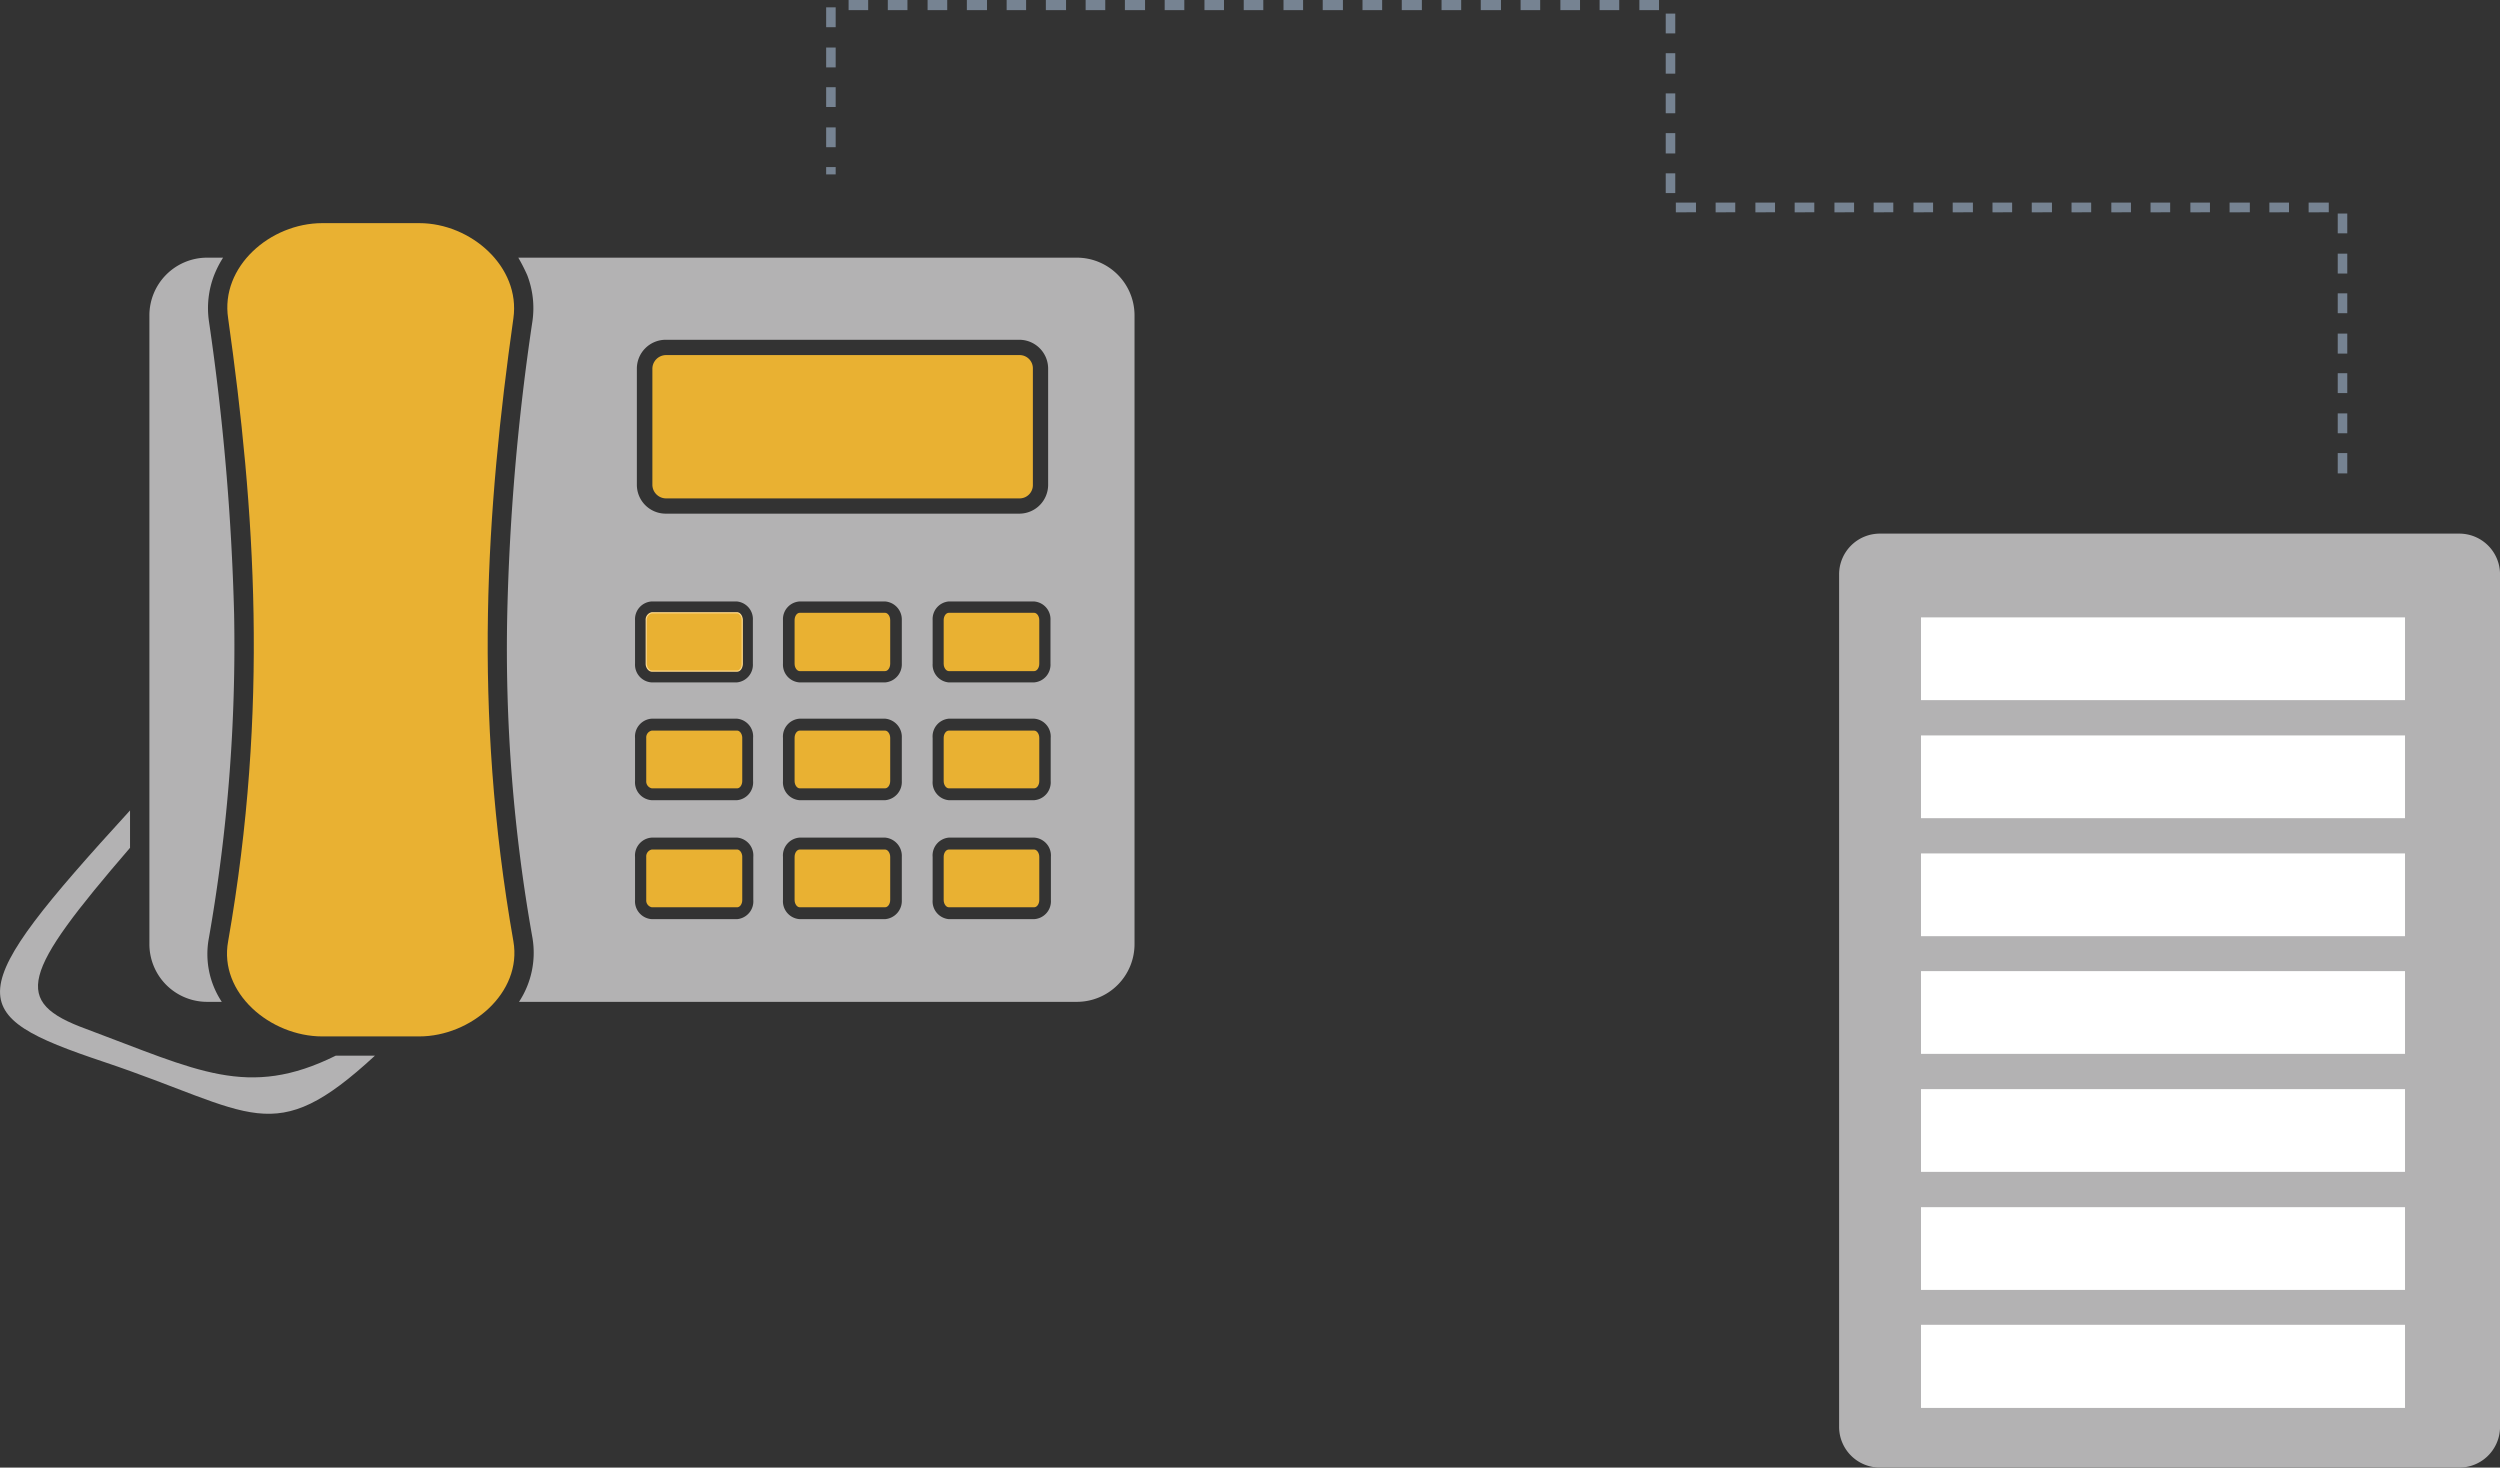 <svg id="Layer_3" data-name="Layer 3" xmlns="http://www.w3.org/2000/svg" viewBox="0 0 480.09 281.83"><rect x="0" y="0" width="480.09" height="281.83" fill="#333333" stroke="none"/><defs><style>.cls-1,.cls-5{fill:#b3b2b3;}.cls-1,.cls-2,.cls-3{fill-rule:evenodd;}.cls-2,.cls-3{fill:#e9b132;}.cls-3{stroke:#ffda8b;stroke-width:0.23px;}.cls-3,.cls-5{stroke-miterlimit:10;}.cls-4{fill:#768392;}.cls-5{stroke:#b3b2b3;stroke-width:0.51px;}.cls-6{fill:#fff;}</style></defs><title>pbx</title><path class="cls-1" d="M115.51,164.57H222.82a11.09,11.09,0,0,1,11,11.1V296.39a11.08,11.08,0,0,1-11,11.09H115.62a17.17,17.17,0,0,0,2.58-12.29,316,316,0,0,1-4.84-62.1,448.43,448.43,0,0,1,4.84-56.34,17.6,17.6,0,0,0-1-8.81,33.29,33.29,0,0,0-1.72-3.37Zm82.66,111.37h16.36a3.44,3.44,0,0,1,3.23,3.7v8.27a3.44,3.44,0,0,1-3.23,3.69H198.17a3.43,3.43,0,0,1-3.12-3.69v-8.27a3.43,3.43,0,0,1,3.12-3.7Zm-28.63,0H185.9a3.52,3.52,0,0,1,3.23,3.7v8.27a3.51,3.51,0,0,1-3.23,3.69H169.54a3.44,3.44,0,0,1-3.23-3.69v-8.27a3.44,3.44,0,0,1,3.23-3.7Zm-28.41,0h16.36a3.43,3.43,0,0,1,3.12,3.7v8.27a3.43,3.43,0,0,1-3.12,3.69H141.13a3.44,3.44,0,0,1-3.23-3.69v-8.27a3.44,3.44,0,0,1,3.23-3.7Zm57-22.84h16.36a3.44,3.44,0,0,1,3.23,3.7v8.27a3.44,3.44,0,0,1-3.23,3.69H198.17a3.43,3.43,0,0,1-3.12-3.69V256.8a3.43,3.43,0,0,1,3.12-3.7Zm-28.63,0H185.9a3.52,3.52,0,0,1,3.23,3.7v8.27a3.51,3.51,0,0,1-3.23,3.69H169.54a3.44,3.44,0,0,1-3.23-3.69V256.8a3.44,3.44,0,0,1,3.23-3.7Zm-28.41,0h16.36a3.43,3.43,0,0,1,3.12,3.7v8.27a3.43,3.43,0,0,1-3.12,3.69H141.13a3.44,3.44,0,0,1-3.23-3.69V256.8a3.44,3.44,0,0,1,3.23-3.7Zm57-22.51h16.36a3.41,3.41,0,0,1,3.23,3.59v8.37a3.41,3.41,0,0,1-3.23,3.59H198.17a3.4,3.4,0,0,1-3.12-3.59v-8.37a3.4,3.4,0,0,1,3.12-3.59Zm-28.63,0H185.9a3.48,3.48,0,0,1,3.23,3.59v8.37a3.48,3.48,0,0,1-3.23,3.59H169.54a3.41,3.41,0,0,1-3.23-3.59v-8.37a3.41,3.41,0,0,1,3.23-3.59Zm-28.41,0h16.36a3.4,3.4,0,0,1,3.12,3.59v8.37a3.4,3.4,0,0,1-3.12,3.59H141.13a3.41,3.41,0,0,1-3.23-3.59v-8.37a3.41,3.41,0,0,1,3.23-3.59Zm2.69-50.25h68a5.54,5.54,0,0,1,5.49,5.55v22.3a5.54,5.54,0,0,1-5.49,5.54h-68a5.54,5.54,0,0,1-5.49-5.54v-22.3a5.54,5.54,0,0,1,5.49-5.55ZM55.67,164.57h3.12a19.81,19.81,0,0,0-1.72,3.37,17.6,17.6,0,0,0-1,8.81,470,470,0,0,1,4.84,56.34,324.59,324.59,0,0,1-4.84,62.1,16.6,16.6,0,0,0,2.47,12.29h-2.9a11.08,11.08,0,0,1-11-11.09V175.67a11.09,11.09,0,0,1,11-11.1Z" transform="translate(-15.95 -115.09)"/><path class="cls-2" d="M87.09,157.94h9.37c9.9,0,19.48,8.37,18.08,18.27-5.17,36.65-7.86,74.83,0,119.64,1.72,9.89-8.18,18.27-18.08,18.27H77.84c-10,0-19.91-8.38-18.08-18.27,7.85-44.81,5.16-83,0-119.64-1.51-9.9,8.07-18.27,18.08-18.27h9.25Z" transform="translate(-15.95 -115.09)"/><path class="cls-2" d="M143.82,183.28a2.64,2.64,0,0,0-2.59,2.61v22.3a2.64,2.64,0,0,0,2.59,2.61h68a2.55,2.55,0,0,0,2.48-2.61v-22.3a2.55,2.55,0,0,0-2.48-2.61Z" transform="translate(-15.95 -115.09)"/><path class="cls-2" d="M198.17,232.77h16.36c.54,0,1,.65,1,1.41v8.37c0,.76-.43,1.42-1,1.42H198.17c-.54,0-1-.66-1-1.42v-8.37c0-.76.43-1.41,1-1.41Z" transform="translate(-15.95 -115.09)"/><path class="cls-2" d="M169.54,232.77H185.9c.54,0,1,.65,1,1.41v8.37c0,.76-.43,1.42-1,1.42H169.54c-.54,0-1-.66-1-1.42v-8.37c0-.76.43-1.41,1-1.41Z" transform="translate(-15.95 -115.09)"/><path class="cls-3" d="M141.13,232.77h16.36c.53,0,1,.65,1,1.41v8.37c0,.76-.43,1.42-1,1.42H141.13c-.54,0-1.08-.66-1.08-1.42v-8.37a1.34,1.34,0,0,1,1.08-1.41Z" transform="translate(-15.95 -115.09)"/><path class="cls-2" d="M198.17,255.39h16.36c.54,0,1,.65,1,1.41v8.27c0,.76-.43,1.41-1,1.41H198.17c-.54,0-1-.65-1-1.41V256.8c0-.76.43-1.41,1-1.41Z" transform="translate(-15.95 -115.09)"/><path class="cls-2" d="M169.54,255.39H185.9c.54,0,1,.65,1,1.41v8.27c0,.76-.43,1.41-1,1.41H169.54c-.54,0-1-.65-1-1.41V256.8c0-.76.43-1.41,1-1.41Z" transform="translate(-15.95 -115.09)"/><path class="cls-2" d="M141.13,255.39h16.36c.53,0,1,.65,1,1.41v8.27c0,.76-.43,1.41-1,1.41H141.13a1.34,1.34,0,0,1-1.08-1.41V256.8a1.34,1.34,0,0,1,1.08-1.41Z" transform="translate(-15.95 -115.09)"/><path class="cls-2" d="M198.17,278.23h16.36c.54,0,1,.65,1,1.41v8.27c0,.76-.43,1.41-1,1.41H198.17c-.54,0-1-.65-1-1.41v-8.27c0-.76.43-1.41,1-1.41Z" transform="translate(-15.95 -115.09)"/><path class="cls-2" d="M169.54,278.23H185.9c.54,0,1,.65,1,1.41v8.27c0,.76-.43,1.41-1,1.41H169.54c-.54,0-1-.65-1-1.41v-8.27c0-.76.43-1.41,1-1.41Z" transform="translate(-15.95 -115.09)"/><path class="cls-2" d="M141.13,278.23h16.36c.53,0,1,.65,1,1.41v8.27c0,.76-.43,1.41-1,1.41H141.13a1.34,1.34,0,0,1-1.08-1.41v-8.27a1.34,1.34,0,0,1,1.08-1.41Z" transform="translate(-15.95 -115.09)"/><path class="cls-1" d="M80.42,317.82c-16.9,8.37-26.58,2.82-47.89-5.12-14.32-5.22-12.49-10.55,8.39-34.8v-7.18C8.42,306.29,8.63,309.88,35.86,319c28.85,9.68,32.4,17,52.1-1.19Z" transform="translate(-15.95 -115.09)"/><path class="cls-4" d="M464.88,202.09h1.83V206h-1.83ZM174.6,148.58v-1.41h1.83v1.41Zm1.83-5.22H174.6v-3.8h1.83Zm0-7.72H174.6v-3.8h1.83Zm0-7.61H174.6v-3.81h1.83Zm0-7.72H174.6V116.5h1.83Zm2.48-3.27v-2h3.76v2Zm7.53,0v-2h3.77v2Zm7.64,0v-2h3.77v2Zm7.54,0v-2h3.87v2Zm7.64,0v-2H213v2Zm7.53,0v-2h3.88v2Zm7.64,0v-2h3.77v2Zm7.54,0v-2h3.87v2Zm7.64,0v-2h3.77v2Zm7.64,0v-2H251v2Zm7.54,0v-2h3.76v2Zm7.64,0v-2h3.76v2Zm7.53,0v-2h3.88v2Zm7.64,0v-2h3.77v2Zm7.54,0v-2H289v2Zm7.64,0v-2h3.77v2Zm7.53,0v-2h3.88v2Zm7.65,0v-2h3.76v2Zm7.64,0v-2h3.77v2Zm7.53,0v-2h3.77v2Zm7.64,0v-2h3.77v2Zm5.06.66h1.83v3.8h-1.83Zm0,7.61h1.83v3.92h-1.83Zm0,7.72h1.83v3.81h-1.83Zm0,7.62h1.83v3.91h-1.83Zm0,7.72h1.83v3.8h-1.83Zm1.94,7.5V154h3.87v1.85Zm7.64,0V154h3.77v1.85Zm7.64,0V154h3.77v1.85Zm7.54,0V154h3.77v1.85Zm7.64,0V154H372v1.85Zm7.53,0V154h3.77v1.85Zm7.65,0V154h3.76v1.85Zm7.53,0V154h3.88v1.85Zm7.64,0V154h3.77v1.85Zm7.54,0V154H410v1.85Zm7.64,0V154h3.77v1.85Zm7.64,0V154h3.77v1.85Zm7.53,0V154h3.77v1.85Zm7.65,0V154h3.76v1.85Zm7.53,0V154H448v1.85Zm7.64,0V154h3.77v1.85Zm7.54,0V154h3.87v1.85Zm5.59.22h1.83v3.81h-1.83Zm0,7.72h1.83v3.81h-1.83Zm0,7.61h1.83v3.81h-1.83Zm0,7.73h1.83V183h-1.83Zm0,7.61h1.83v3.81h-1.83Zm0,7.72h1.83v3.81h-1.83Z" transform="translate(-15.95 -115.09)"/><path class="cls-5" d="M377,217.82H488.17a7.56,7.56,0,0,1,7.62,7.45V389.21a7.56,7.56,0,0,1-7.62,7.45H377a7.57,7.57,0,0,1-7.62-7.45V225.27a7.57,7.57,0,0,1,7.62-7.45Z" transform="translate(-15.95 -115.09)"/><rect class="cls-6" x="368.9" y="118.56" width="92.95" height="15.89"/><rect class="cls-6" x="368.9" y="141.23" width="92.95" height="15.89"/><rect class="cls-6" x="368.9" y="163.89" width="92.95" height="15.89"/><rect class="cls-6" x="368.9" y="186.49" width="92.95" height="15.89"/><rect class="cls-6" x="368.9" y="209.15" width="92.95" height="15.89"/><rect class="cls-6" x="368.9" y="231.82" width="92.95" height="15.89"/><rect class="cls-6" x="368.9" y="254.41" width="92.95" height="15.96"/></svg>